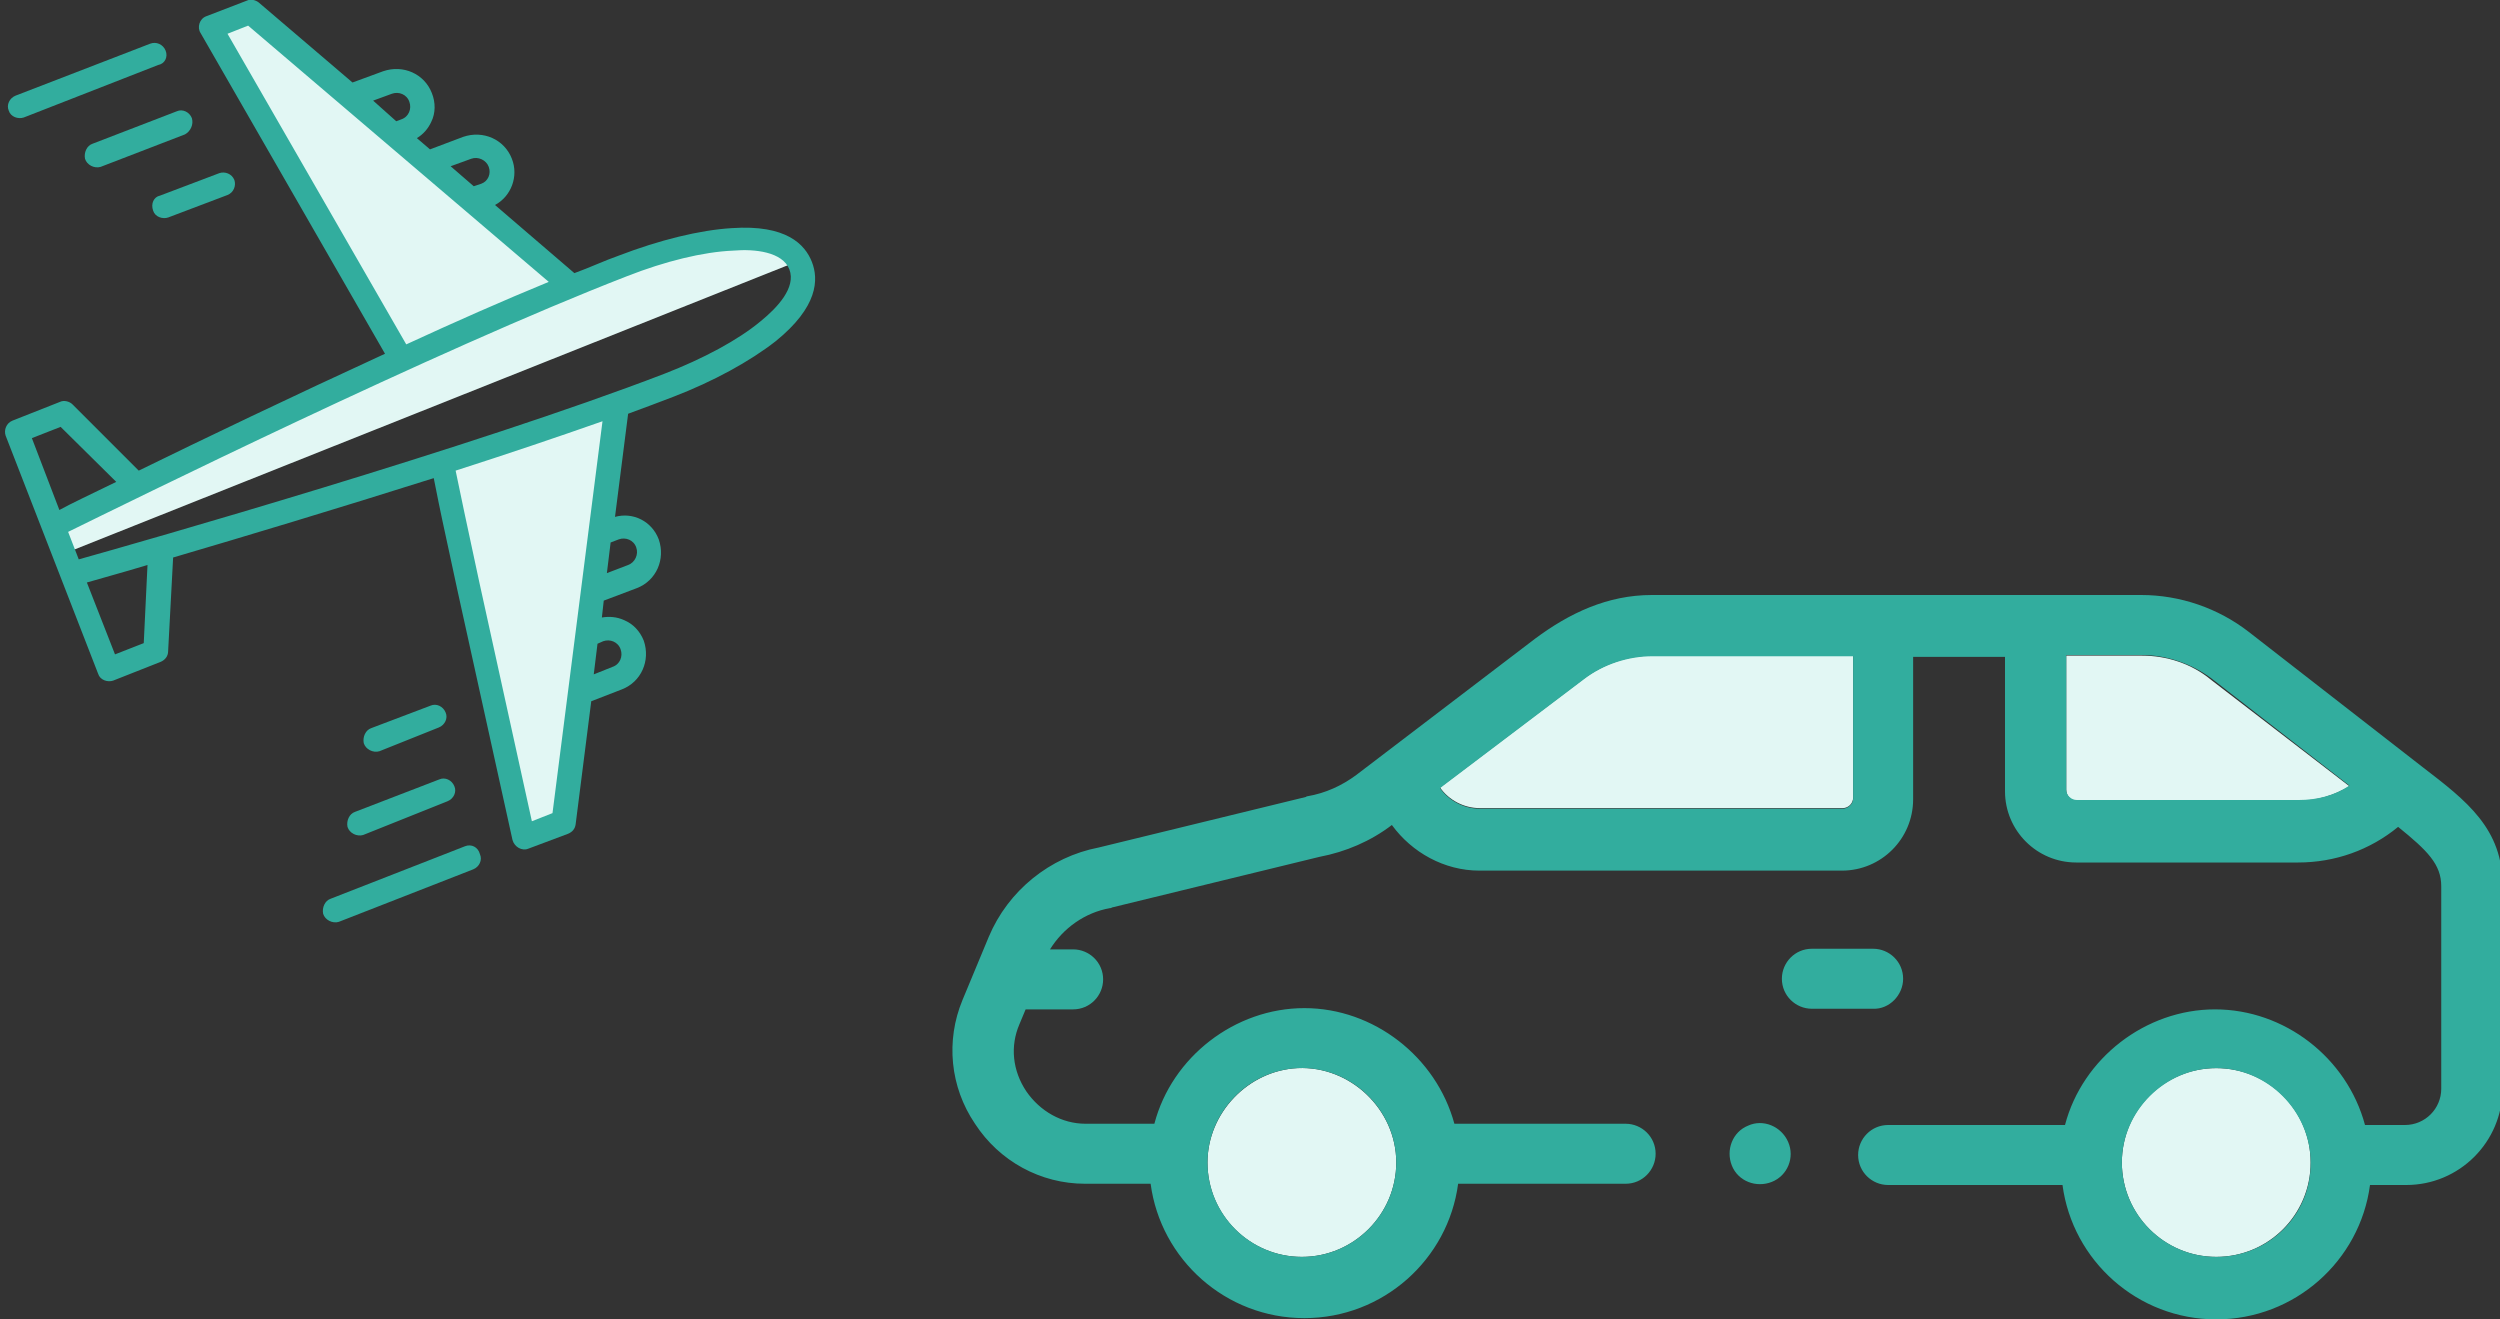 <?xml version="1.0" encoding="utf-8"?>
<!-- Generator: Adobe Illustrator 28.2.0, SVG Export Plug-In . SVG Version: 6.00 Build 0)  -->
<!DOCTYPE svg PUBLIC "-//W3C//DTD SVG 1.1//EN" "http://www.w3.org/Graphics/SVG/1.1/DTD/svg11.dtd">
<svg version="1.1"
	 id="レイヤー_2_00000019642442490946825750000014439935785209131671_" xmlns:x="http://ns.adobe.com/Extensibility/1.0/" xmlns:i="http://ns.adobe.com/AdobeIllustrator/10.0/" xmlns:graph="http://ns.adobe.com/Graphs/1.0/"
	 xmlns="http://www.w3.org/2000/svg" xmlns:xlink="http://www.w3.org/1999/xlink" x="0px" y="0px" viewBox="0 0 400 211.1"
	 style="enable-background:new 0 0 400 211.1;" xml:space="preserve">
<rect x="0" y="0" width="400" height="211.1" fill="#333333" stroke="none"/>
<style type="text/css">
	.st0{fill:#E2F7F4;}
	.st1{fill:#32AD9E;}
</style>
<g id="レイヤー_2_1_">
	<g>
		<path class="st0" d="M296.5,104.9h-32.1c-3.9,0-7.8,1.3-11,3.7l-23,17.4c1.4,2,3.8,3.3,6.4,3.3h58c0.9,0,1.7-0.7,1.7-1.7l0,0
			V104.9z"/>
		<path class="st0" d="M208.3,201.1c8.3,0,15.1-6.8,15.1-15.1c0-8.5-7.4-15.5-15.8-15.1c-7.9,0.4-14.4,7.2-14.4,15.1
			C193.2,194.4,200,201.1,208.3,201.1z"/>
		<path class="st0" d="M342.7,104.9h-12.1v21.5c0,0.9,0.7,1.7,1.7,1.7l0,0h35.5c2.9,0,5.6-0.8,8.1-2.3l-22.1-17
			C350.7,106.2,346.7,104.9,342.7,104.9z"/>
		<circle class="st0" cx="354.6" cy="186" r="15.1"/>
		<path class="st1" d="M387.7,122.8c-0.4-0.3-27.9-21.7-27.9-21.7c-4.9-3.8-11-5.9-17.2-5.9h-78.3c-7.1,0-13.2,2.9-18.7,7L217,124
			c-2.3,1.7-4.9,2.9-7.8,3.4c-0.1,0-0.2,0-0.2,0.1l-33.2,8.1c-7.8,1.5-14.5,6.9-17.6,14.3L154,160c-2.7,6.5-2,13.9,2,19.8
			c3.9,6,10.5,9.6,17.6,9.6h10.5c1.6,12.1,12,21.5,24.6,21.5s23-9.4,24.6-21.5h26.8c2.7,0,4.8-2.2,4.8-4.8c0-2.7-2.2-4.8-4.8-4.8
			h-27.4c-2.9-10.7-12.9-18.5-24-18.5s-21.2,7.8-24,18.5h-11c-3.8,0-7.3-2-9.5-5.2c-2.2-3.3-2.6-7.2-1.1-10.7l1-2.4h7.6
			c2.7,0,4.8-2.2,4.8-4.8c0-2.7-2.2-4.8-4.8-4.8H168c2.1-3.4,5.6-5.9,9.6-6.6c0.1,0,0.2,0,0.3-0.1l33.2-8.1
			c4.2-0.8,8.2-2.5,11.6-5.1c3.2,4.4,8.4,7.3,14,7.3h58c6.3,0,11.4-5.1,11.4-11.4v-22.8h14.7v21.5c0,6.3,5.1,11.4,11.4,11.4h35.5
			c5.9,0,11.5-2,16-5.7c4.7,3.8,6.9,6,6.9,9.5v32.4c0,3.2-2.6,5.8-5.8,5.8h-6.4c-2.9-10.8-12.9-18.5-24-18.5s-21.2,7.8-24,18.5
			h-28.3c-2.7,0-4.8,2.2-4.8,4.8c0,2.7,2.2,4.8,4.8,4.8H330c1.6,12.1,12,21.5,24.6,21.5s23-9.4,24.6-21.5h5.8
			c8.5,0,15.4-6.9,15.4-15.4v-32.4C400.5,132.6,394.6,128.1,387.7,122.8z M207.6,170.9c8.5-0.4,15.8,6.6,15.8,15.1
			c0,8.3-6.8,15.1-15.1,15.1s-15.1-6.8-15.1-15.1C193.2,178.1,199.6,171.3,207.6,170.9z M294.8,129.4h-58c-2.6,0-5-1.3-6.4-3.3
			l23-17.4c3.1-2.4,7.1-3.7,11-3.7h32.1v22.8l0,0C296.5,128.6,295.7,129.4,294.8,129.4z M367.8,128h-35.5l0,0
			c-0.9,0-1.7-0.7-1.7-1.7v-21.5h12.1c4,0,8,1.4,11.2,3.8l22,17.1C373.5,127.3,370.7,128,367.8,128z M354.6,201.1
			c-8.3,0-15.1-6.8-15.1-15.1c0-8.2,6.9-15.1,15.1-15.1s15.1,6.9,15.1,15.1C369.8,194.4,363,201.1,354.6,201.1z"/>
		<path class="st1" d="M304.5,156.6c0-2.7-2.2-4.8-4.8-4.8h-9.8c-2.7,0-4.8,2.2-4.8,4.8c0,2.7,2.2,4.8,4.8,4.8h9.8
			C302.3,161.5,304.5,159.2,304.5,156.6z"/>
		<path class="st1" d="M279.7,180.1c-2.5,1-3.6,3.9-2.6,6.4s3.9,3.6,6.4,2.6s3.7-3.9,2.6-6.4C285,180.2,282.1,179,279.7,180.1z"/>
	</g>
	<g>
		<path class="st0" d="M125.9,40.1c0,0-9.5-5.8-44.1,10.3S9.4,84.1,9.4,84.1l0.8,4.5l117.2-46.7L125.9,40.1z"/>
		<polygon class="st0" points="71.4,75.2 84.1,132.5 90,130.6 98.3,64.7 		"/>
		<polygon class="st0" points="64,56.9 34.7,5.1 40.3,2.9 91.2,45.1 		"/>
		<path class="st1" d="M94.6,112.2l4.9-1.9c3.1-1.2,4.6-4.6,3.5-7.8c-0.6-1.5-1.7-2.7-3.2-3.3c-1.1-0.5-2.3-0.6-3.5-0.4l0.3-2.7
			l5.3-2c3.1-1.2,4.6-4.6,3.5-7.8c-1.1-2.9-4.1-4.4-7-3.6l2.1-16.5c2.4-0.9,4.9-1.8,7.2-2.7c6.5-2.5,12.3-5.7,16.4-8.9
			c6.8-5.5,6.9-9.9,5.8-12.7s-4.1-6-12.8-5.4c-5.1,0.3-11.6,1.9-18.1,4.4c-2.3,0.8-4.6,1.9-7.1,2.8L79.2,32.8
			c2.6-1.4,3.8-4.6,2.7-7.4c-1.2-3.1-4.6-4.6-7.8-3.5l-5.3,2l-2.1-1.8c1-0.6,1.8-1.5,2.3-2.6c0.7-1.4,0.7-3.1,0.1-4.6
			c-1.2-3.1-4.6-4.6-7.8-3.5l-4.9,1.8l-15-12.8c-0.5-0.4-1.3-0.6-1.9-0.3L33,2.6c-1.1,0.4-1.5,1.8-0.9,2.7l29.5,51.3
			c-14.8,6.8-29.2,13.7-39.4,18.7L11.6,64.7c-0.5-0.5-1.4-0.7-2-0.4l-7.6,3c-1,0.4-1.4,1.5-1.1,2.4l14.8,38.1c0.3,1,1.5,1.4,2.4,1.1
			l7.6-3c0.7-0.3,1.2-0.9,1.2-1.7l0.8-15c10.9-3.2,26.2-7.8,41.7-12.7l0.8,4l0.5,2.4l2.5,11.6l8.8,39.9c0.3,1.1,1.5,1.8,2.5,1.4
			l6.4-2.4c0.7-0.3,1.1-0.8,1.2-1.5L94.6,112.2z M96.5,102.6c1.1-0.4,2.4,0.1,2.8,1.3c0.4,1.1-0.1,2.4-1.3,2.8l-3,1.2l0.6-4.9
			L96.5,102.6z M99,86.3c1.1-0.4,2.4,0.1,2.8,1.3c0.4,1.1-0.2,2.4-1.3,2.8l-3.4,1.3l0.6-4.9L99,86.3z M75.4,25.4
			c1.1-0.4,2.4,0.2,2.8,1.3S78.1,29,77,29.4l-1.2,0.4l-3.7-3.2L75.4,25.4z M62.7,15c1.1-0.4,2.4,0.1,2.8,1.3
			c0.4,1.1-0.1,2.4-1.3,2.8l-0.8,0.3l-3.7-3.3L62.7,15z M36.4,5.4l3.3-1.3l48.1,41c-7.3,3-15,6.4-22.8,10L36.4,5.4z M5.1,70.1
			l4.6-1.8l8.9,8.8c-4.1,2-7.3,3.5-9.1,4.5L5.1,70.1z M23,102.9l-4.6,1.8l-4.5-11.5c2-0.6,5.4-1.5,9.7-2.8L23,102.9z M12.6,89.5
			l-1.7-4.4c9.4-4.6,58.7-29,89.4-40.9c6.1-2.4,12.2-3.9,17-4.1c3.5-0.3,7.9,0.2,9,3c1.1,2.9-1.9,6.1-4.6,8.3c-3.6,3-9.2,6-15.4,8.4
			C75.6,71.6,22.6,86.7,12.6,89.5z M85.1,131.4l-8.4-38.2L74.3,82l-1.4-6.7C81,72.7,89,70,96.4,67.4l-8,62.7L85.1,131.4z"/>
		<path class="st1" d="M74.4,135.4l-21.5,8.4c-0.9,0.3-1.4,1.4-1.2,2.4c0.3,1,1.5,1.6,2.5,1.3l21.5-8.4c1-0.4,1.5-1.5,1.1-2.4
			C76.5,135.5,75.4,135,74.4,135.4z"/>
		<path class="st1" d="M71.6,128.2c1-0.4,1.5-1.5,1.1-2.4c-0.4-1-1.5-1.5-2.4-1.1l-13.5,5.2c-0.9,0.3-1.4,1.4-1.2,2.4
			c0.3,1,1.5,1.6,2.5,1.3L71.6,128.2z"/>
		<path class="st1" d="M70.2,116.4c1-0.4,1.5-1.5,1.1-2.4c-0.4-1-1.5-1.5-2.4-1.1l-9.5,3.6c-0.9,0.3-1.4,1.4-1.2,2.4
			c0.3,1,1.5,1.6,2.5,1.3L70.2,116.4z"/>
		<path class="st1" d="M26.5,8.1C26.1,7.1,25,6.6,24,7L2.5,15.3c-1,0.4-1.5,1.5-1.1,2.4c0.3,1,1.5,1.4,2.4,1.1l21.5-8.4
			C26.4,10.2,26.9,9.1,26.5,8.1z"/>
		<path class="st1" d="M30.7,18.9c-0.4-1-1.5-1.5-2.4-1.1L14.8,23c-0.9,0.3-1.4,1.4-1.2,2.4c0.3,1,1.5,1.6,2.5,1.3l13.5-5.2
			C30.5,21,31,19.9,30.7,18.9z"/>
		<path class="st1" d="M24.5,33.7c0.3,1,1.5,1.4,2.4,1.1l9.5-3.6c1-0.4,1.4-1.5,1.1-2.4c-0.4-1-1.5-1.4-2.4-1.1l-9.5,3.6
			C24.6,31.5,24.1,32.6,24.5,33.7z"/>
	</g>
</g>
</svg>
